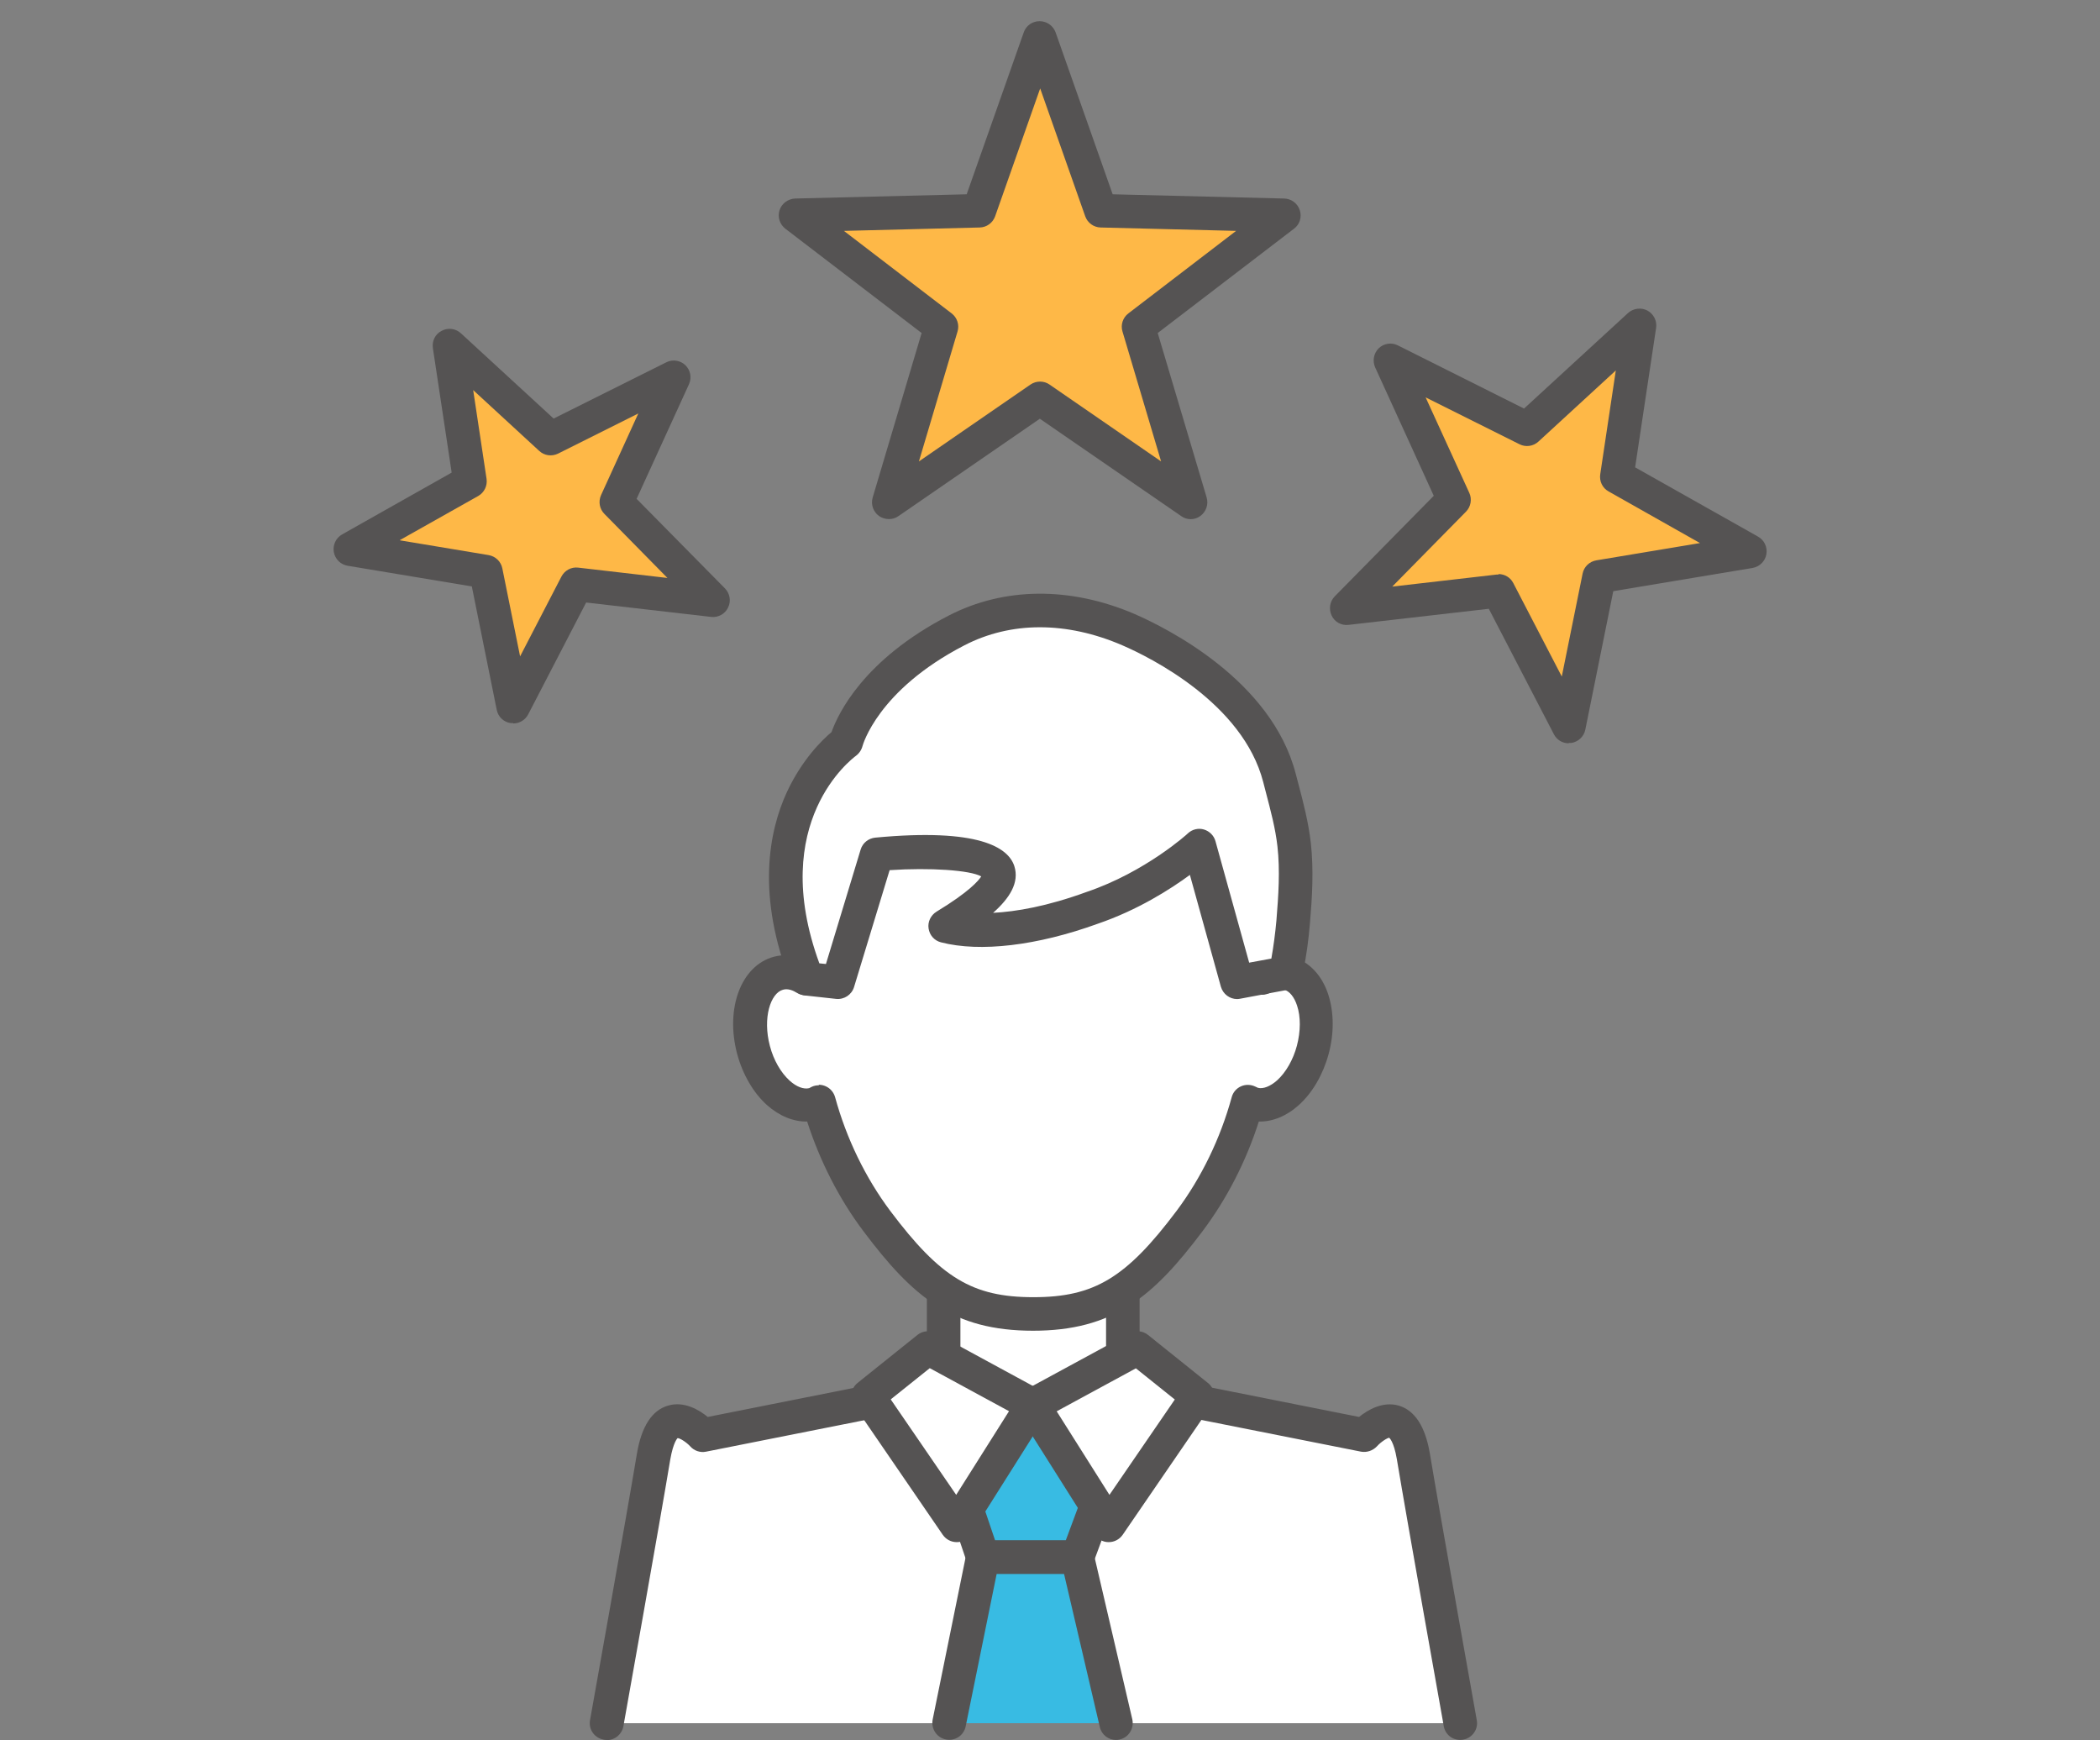 <?xml version="1.0" encoding="UTF-8"?>
<svg id="_レイヤー_2" data-name="レイヤー 2" xmlns="http://www.w3.org/2000/svg" viewBox="0 0 124 102.72">
  <rect x="0" y="0" width="124" height="102.72" fill="#808080" stroke="none"/>
  <defs>
    <style>
      .cls-1 {
        fill: none;
      }

      .cls-2 {
        fill: #555353;
      }

      .cls-3 {
        fill: #38bbe3;
      }

      .cls-4 {
        fill: #fff;
      }

      .cls-5 {
        fill: #feb847;
      }
    </style>
  </defs>
  <g id="_レイヤー_1-2" data-name="レイヤー 1">
    <g>
      <rect class="cls-1" width="124" height="102.72"/>
      <g>
        <g>
          <polygon class="cls-5" points="61.41 2.23 65 12.44 75.82 12.71 67.23 19.28 70.31 29.65 61.41 23.51 52.5 29.65 55.58 19.28 46.99 12.71 57.81 12.44 61.41 2.23"/>
          <path class="cls-2" d="M70.31,30.65c-.2,0-.39-.06-.56-.18l-8.35-5.75-8.35,5.75c-.34.24-.8.23-1.15-.01-.34-.25-.49-.68-.37-1.09l2.89-9.71-8.05-6.16c-.33-.26-.47-.69-.34-1.09.13-.4.5-.67.92-.69l10.13-.25,3.37-9.56c.14-.4.51-.66.94-.66.42,0,.8.27.94.66l3.37,9.56,10.13.25c.42.01.79.29.92.69.13.4,0,.84-.34,1.09l-8.05,6.16,2.89,9.71c.12.4-.03.84-.37,1.09-.17.13-.38.19-.58.19ZM49.83,13.63l6.36,4.87c.33.25.47.68.35,1.07l-2.28,7.67,6.59-4.54c.34-.23.79-.23,1.12,0l6.59,4.54-2.28-7.67c-.12-.39.02-.82.35-1.07l6.36-4.87-8-.2c-.41-.01-.77-.27-.91-.66l-2.66-7.55-2.66,7.55c-.14.39-.5.65-.91.66l-8,.2Z"/>
        </g>
        <g>
          <polygon class="cls-5" points="20.68 32.42 27.75 28.43 26.54 20.41 32.52 25.9 39.78 22.27 36.4 29.65 42.1 35.43 34.04 34.5 30.3 41.7 28.69 33.75 20.68 32.42"/>
          <path class="cls-2" d="M30.3,42.69s-.09,0-.14,0c-.42-.06-.75-.37-.83-.79l-1.47-7.28-7.33-1.22c-.42-.07-.74-.39-.82-.81-.07-.41.12-.83.49-1.04l6.47-3.65-1.11-7.35c-.06-.42.14-.83.52-1.02.37-.2.83-.14,1.14.15l5.47,5.03,6.65-3.32c.37-.19.83-.12,1.13.17.3.29.39.74.21,1.13l-3.09,6.76,5.22,5.29c.29.3.37.75.18,1.13-.18.38-.59.6-1,.55l-7.38-.85-3.42,6.6c-.17.33-.51.54-.88.54ZM23.62,31.9l5.23.87c.41.07.73.38.81.78l1.05,5.2,2.44-4.71c.19-.36.57-.58.99-.53l5.27.61-3.72-3.78c-.29-.29-.37-.73-.2-1.11l2.2-4.82-4.74,2.37c-.37.18-.81.12-1.11-.16l-3.9-3.59.79,5.24c.06.41-.14.81-.49,1.01l-4.62,2.6Z"/>
        </g>
        <g>
          <polygon class="cls-5" points="103.32 32.57 95.46 28.14 96.81 19.23 90.17 25.32 82.1 21.29 85.85 29.49 79.53 35.91 88.48 34.88 92.64 42.88 94.42 34.05 103.32 32.57"/>
          <path class="cls-2" d="M92.63,43.88c-.37,0-.71-.2-.88-.54l-3.84-7.4-8.28.95c-.43.05-.82-.17-1-.55-.18-.38-.11-.83.18-1.13l5.85-5.94-3.46-7.58c-.17-.38-.09-.83.21-1.13.3-.29.76-.36,1.13-.17l7.45,3.73,6.14-5.64c.31-.28.77-.34,1.14-.15.37.2.58.61.52,1.02l-1.24,8.24,7.26,4.09c.37.21.56.62.49,1.04-.07.41-.4.74-.82.81l-8.22,1.37-1.65,8.17c-.08.41-.42.73-.83.79-.05,0-.09,0-.14,0ZM88.48,33.89c.37,0,.71.2.88.54l2.86,5.51,1.23-6.08c.08-.4.4-.71.81-.78l6.12-1.02-5.4-3.05c-.36-.2-.55-.6-.49-1.01l.92-6.13-4.57,4.2c-.3.28-.75.34-1.11.16l-5.55-2.77,2.58,5.64c.17.37.09.82-.2,1.11l-4.35,4.42,6.16-.71s.08,0,.11,0Z"/>
        </g>
        <g>
          <g>
            <rect class="cls-4" x="55.72" y="72.03" width="10.59" height="17.23"/>
            <path class="cls-2" d="M66.3,90.25h-10.58c-.55,0-.99-.44-.99-.99v-17.23c0-.55.44-.99.99-.99h10.58c.55,0,.99.44.99.99v17.23c0,.55-.44.99-.99.99ZM56.71,88.27h8.6v-15.25h-8.6v15.25Z"/>
          </g>
          <g>
            <path class="cls-4" d="M35.82,101.73s2.14-11.97,2.77-15.75c.63-3.78,2.9-1.26,2.9-1.26l11.56-2.3,7.94,3.05,8-3.05,11.56,2.3s2.27-2.52,2.9,1.26c.63,3.78,2.77,15.75,2.77,15.75"/>
            <path class="cls-2" d="M35.82,102.72c-.06,0-.12,0-.18-.02-.54-.1-.9-.61-.8-1.15.02-.12,2.15-12.01,2.77-15.74.27-1.6.89-2.56,1.84-2.83.94-.28,1.83.25,2.34.67l11.06-2.2c.19-.04.37-.02.55.05l7.59,2.91,7.65-2.91c.17-.07.36-.08.55-.05l11.06,2.2c.51-.41,1.39-.94,2.34-.67.95.28,1.57,1.23,1.84,2.83.62,3.73,2.75,15.62,2.77,15.74.1.54-.26,1.05-.8,1.15-.55.1-1.06-.26-1.15-.8-.02-.12-2.15-12.02-2.77-15.76-.18-1.06-.45-1.26-.45-1.26-.1,0-.48.23-.73.51-.24.25-.59.37-.93.31l-11.28-2.24-7.74,2.95c-.23.09-.48.09-.71,0l-7.68-2.95-11.27,2.24c-.34.07-.7-.05-.93-.31-.25-.27-.62-.49-.75-.49h0s-.25.22-.43,1.25c-.62,3.74-2.75,15.64-2.77,15.76-.09.48-.5.82-.98.82Z"/>
          </g>
          <g>
            <path class="cls-4" d="M76.06,57.45c-.51-.14-1.05-.03-1.55.27.33-4.39,1.63-8.8-.51-11.66-2.43-3.23-9.27-4.47-12.98-4.47s-9.31.94-11.74,4.17c-2.15,2.86-1.81,7.53-1.71,11.98-.52-.32-1.07-.44-1.6-.3-1.38.37-2.04,2.4-1.47,4.53.57,2.13,2.15,3.56,3.54,3.19.11-.03.21-.09.31-.14.74,2.69,1.96,5.1,3.43,7.06,2.93,3.91,5.03,5.48,9.24,5.48s6.3-1.58,9.24-5.48c1.47-1.96,2.69-4.37,3.43-7.06.1.05.2.11.31.14,1.38.37,2.97-1.06,3.54-3.19.57-2.13-.09-4.16-1.47-4.53Z"/>
            <path class="cls-2" d="M61.01,78.56c-4.75,0-7.1-1.98-10.03-5.88-1.43-1.9-2.56-4.12-3.32-6.47-.79.02-1.64-.32-2.37-.97-.81-.73-1.43-1.8-1.76-3.01-.72-2.7.23-5.23,2.17-5.75.27-.07.55-.1.83-.09-.12-4.14-.19-8.39,1.94-11.23,2.53-3.37,8.13-4.57,12.53-4.57,3.91,0,11.11,1.32,13.77,4.87,1.9,2.52,1.48,5.85,1.03,9.38-.06.51-.13,1.03-.19,1.55.23,0,.46.03.68.09h0c.99.27,1.78,1.09,2.15,2.26.33,1.04.34,2.28.01,3.49-.33,1.21-.95,2.28-1.76,3.01-.72.65-1.56.99-2.36.97-.75,2.35-1.89,4.57-3.32,6.47-2.93,3.9-5.29,5.88-10.03,5.88ZM48.35,64.04c.14,0,.28.03.41.09.27.12.47.36.55.64.67,2.45,1.8,4.77,3.26,6.72,2.97,3.95,4.86,5.09,8.45,5.09s5.48-1.14,8.45-5.09c1.46-1.95,2.59-4.27,3.26-6.72.08-.29.28-.52.55-.64s.58-.11.85.02l.15.07c.3.08.72-.08,1.13-.44.52-.47.95-1.22,1.17-2.05.22-.84.23-1.7.01-2.36-.17-.52-.45-.86-.78-.95h0c-.28-.08-.59.05-.79.17-.32.19-.71.18-1.03-.01-.31-.2-.49-.55-.46-.92.08-1.03.21-2.05.33-3.04.39-3.12.76-6.06-.65-7.94-2.11-2.81-8.4-4.07-12.19-4.07s-8.85.99-10.95,3.78c-1.76,2.34-1.65,6.35-1.54,10.22l.03,1.14c0,.36-.18.7-.5.88-.32.18-.71.17-1.01-.02-.21-.13-.52-.27-.82-.18-.73.2-1.21,1.66-.77,3.32.22.84.65,1.58,1.17,2.05.4.36.82.52,1.15.44,0,0,.12-.07.13-.07.14-.07.29-.1.44-.1Z"/>
          </g>
          <g>
            <polygon class="cls-3" points="63.62 91.93 58.05 91.93 55.01 82.95 66.96 82.95 63.62 91.93"/>
            <path class="cls-2" d="M63.62,92.92h-5.58c-.43,0-.8-.27-.94-.67l-3.04-8.99c-.1-.3-.05-.64.13-.9.19-.26.49-.41.81-.41h11.95c.33,0,.63.16.81.43s.23.61.12.91l-3.33,8.99c-.14.39-.52.65-.93.65ZM58.76,90.94h4.17l2.6-7h-9.14l2.37,7Z"/>
          </g>
          <g>
            <polyline class="cls-3" points="56.06 101.73 58.05 91.93 63.62 91.93 65.91 101.73"/>
            <path class="cls-2" d="M65.9,102.72c-.45,0-.86-.31-.96-.77l-2.11-9.03h-3.98l-1.83,9c-.11.54-.64.88-1.17.77-.54-.11-.88-.63-.78-1.17l1.99-9.79c.09-.46.5-.79.97-.79h5.58c.46,0,.86.32.97.77l2.28,9.79c.12.53-.21,1.07-.74,1.19-.08.02-.15.03-.23.03Z"/>
          </g>
          <g>
            <polygon class="cls-4" points="54.79 79.59 60.98 82.95 56.49 90.05 51.26 82.42 54.79 79.59"/>
            <path class="cls-2" d="M56.49,91.04c-.33,0-.63-.16-.82-.43l-5.23-7.63c-.29-.43-.21-1.01.2-1.34l3.53-2.83c.31-.25.74-.29,1.09-.1l6.19,3.36c.24.13.42.36.49.62.07.27.03.55-.12.78l-4.49,7.11c-.18.28-.49.46-.82.46,0,0-.01,0-.02,0ZM52.6,82.62l3.86,5.63,3.12-4.94-4.68-2.54-2.3,1.84Z"/>
          </g>
          <g>
            <polygon class="cls-4" points="67.17 79.59 60.98 82.95 65.47 90.05 70.7 82.42 67.17 79.59"/>
            <path class="cls-2" d="M65.47,91.04s-.01,0-.02,0c-.33,0-.64-.18-.82-.46l-4.49-7.11c-.15-.23-.19-.51-.12-.78s.25-.49.49-.62l6.19-3.36c.35-.19.78-.15,1.09.1l3.53,2.83c.41.32.49.91.2,1.34l-5.23,7.63c-.19.27-.49.43-.82.43ZM62.39,83.31l3.12,4.94,3.86-5.63-2.3-1.84-4.68,2.54Z"/>
          </g>
          <g>
            <path class="cls-4" d="M51.77,50.44s13.05-1.23,4.04,4.23c1.77.46,4.83.33,8.7-1.08,3.69-1.25,6.31-3.66,6.31-3.66l2.23,8.05,2.72-.51c.11-.04.2-.26.22-.36.18-.89.3-1.79.38-2.7.12-1.51.23-3.04.05-4.55-.15-1.34-.53-2.64-.86-3.94-1.05-4.08-5.2-7.13-8.88-8.74-.02,0-.04-.02-.06-.03-3.26-1.4-6.93-1.6-10.13.06-5.68,2.93-6.52,6.59-6.52,6.59,0,0-6.15,4.34-2.3,13.98l1.82.2,2.29-7.54Z"/>
            <path class="cls-2" d="M73.05,58.98c-.44,0-.83-.29-.96-.73l-1.83-6.6c-1.17.86-3.09,2.08-5.43,2.88-3.58,1.3-6.96,1.7-9.27,1.1-.39-.1-.67-.42-.73-.82-.06-.39.13-.78.47-.99,1.93-1.17,2.48-1.83,2.64-2.08-.65-.37-3.02-.53-5.41-.37l-2.1,6.9c-.14.46-.59.75-1.06.7l-1.82-.2c-.36-.04-.68-.28-.81-.62-2.12-5.3-1.32-9.12-.28-11.38.89-1.92,2.09-3.09,2.64-3.55.38-1.07,1.88-4.28,6.92-6.88,3.28-1.69,7.18-1.72,10.98-.09,1.92.84,8.08,3.91,9.51,9.43l.15.57c.3,1.13.6,2.29.74,3.5.18,1.61.08,3.23-.05,4.75-.08.97-.21,1.92-.39,2.81-.02.09-.19.86-.86,1.1-.05.02-.1.03-.15.04l-2.72.51c-.06.01-.12.02-.18.02ZM48.37,56.87l.4.04,2.05-6.76c.12-.39.46-.66.86-.7,6.14-.58,7.85.59,8.21,1.67.32.98-.28,1.91-1.25,2.77,1.35-.07,3.19-.38,5.54-1.24,3.45-1.17,5.95-3.43,5.97-3.46.25-.23.61-.32.94-.22.33.1.59.36.68.69l1.99,7.17,1.31-.24c.13-.73.23-1.49.3-2.26.12-1.48.22-2.93.06-4.36-.12-1.07-.4-2.11-.69-3.22l-.15-.58c-1.2-4.65-6.67-7.36-8.31-8.07-3.31-1.43-6.6-1.42-9.34,0-5.13,2.65-6,5.91-6.01,5.94-.06.23-.2.44-.39.58-.21.16-5.22,3.89-2.16,12.25Z"/>
          </g>
        </g>
      </g>
    </g>
  </g>
</svg>